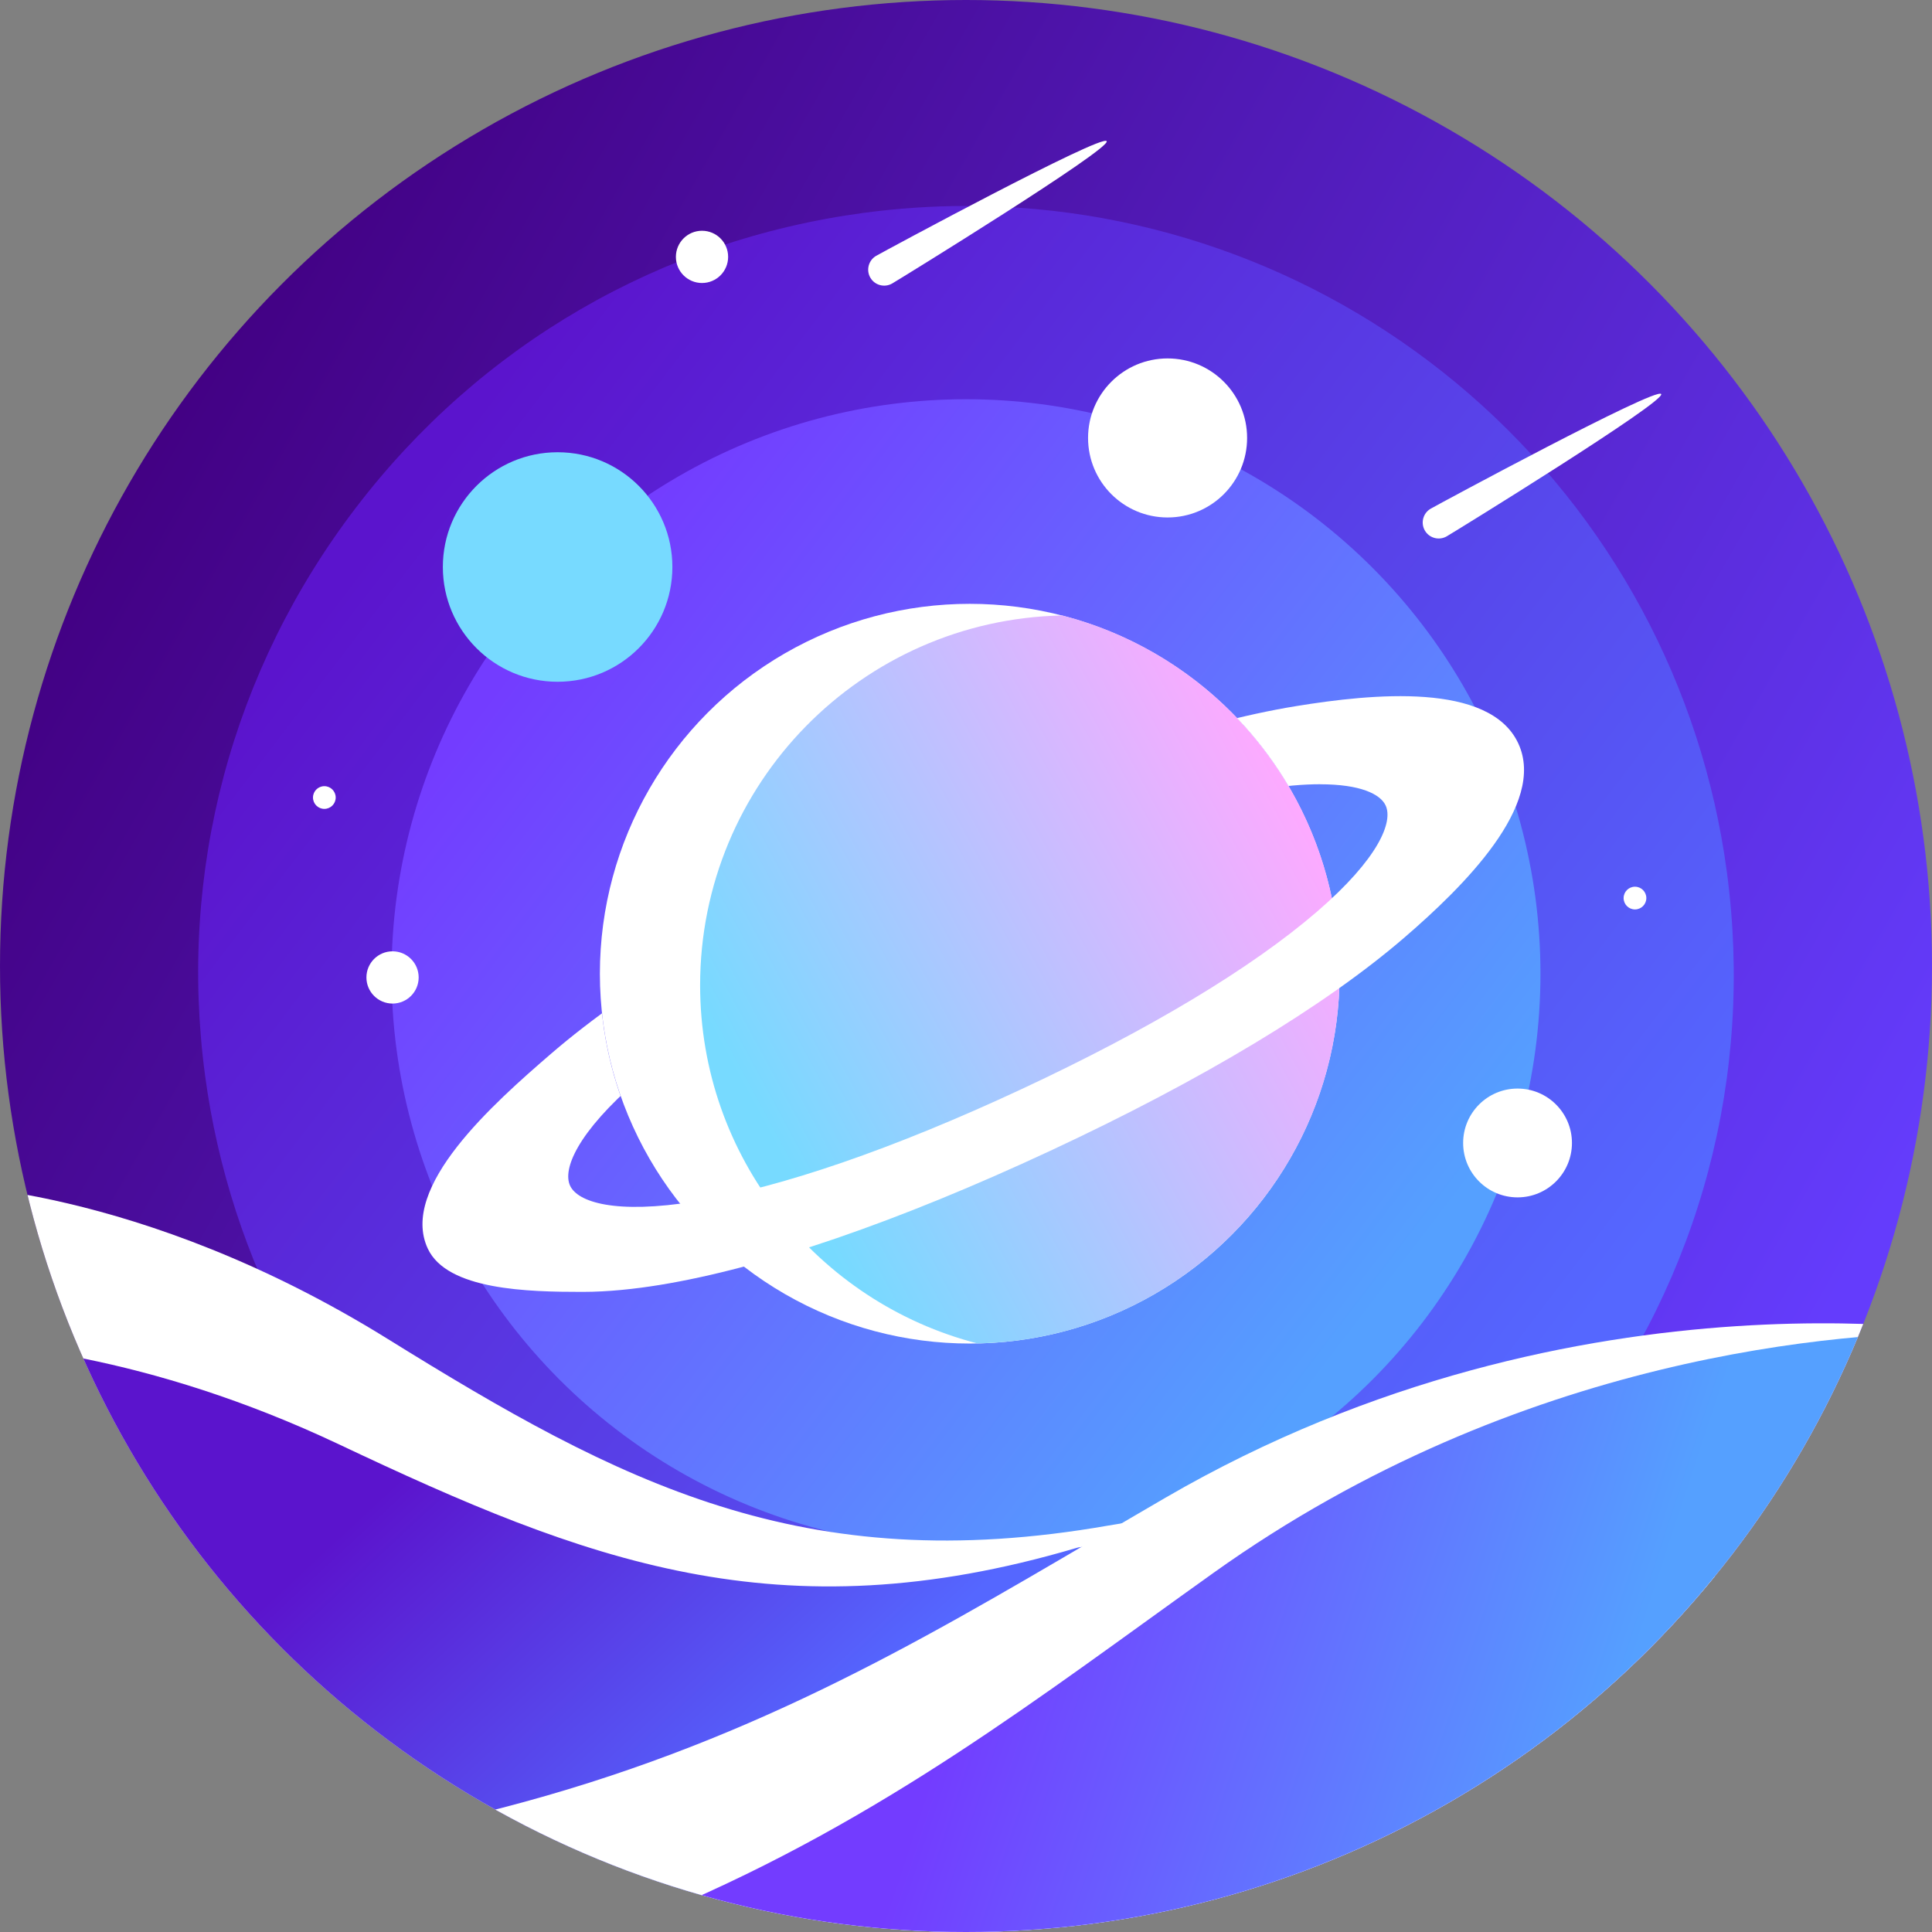 <?xml version="1.0" encoding="UTF-8"?><svg xmlns="http://www.w3.org/2000/svg" xmlns:xlink="http://www.w3.org/1999/xlink" viewBox="0 0 500 500"><rect x="0" y="0" width="500" height="500" fill="#808080" stroke="none"/><defs><style>.m{fill:url(#g);}.n{fill:url(#f);}.o{fill:url(#i);}.p{fill:url(#h);}.q{fill:url(#k);}.r{fill:url(#l);}.s{fill:none;}.t{fill:#fff;}.u{fill:#77daff;}.v{clip-path:url(#e);}.w{clip-path:url(#d);}.x{clip-path:url(#j);}</style><clipPath id="d"><circle class="s" cx="250" cy="250" r="250"/></clipPath><clipPath id="e"><rect class="s" x="0" width="500" height="500"/></clipPath><linearGradient id="f" x1="27.42" y1="122.59" x2="456.92" y2="368.44" gradientTransform="matrix(1, 0, 0, 1, 0, 0)" gradientUnits="userSpaceOnUse"><stop offset="0" stop-color="#420082"/><stop offset="1" stop-color="#643cfc"/></linearGradient><linearGradient id="g" x1="6859.97" y1="-3879.49" x2="6597.14" y2="-3616.65" gradientTransform="translate(4853.66 6422.24) rotate(-97.61)" gradientUnits="userSpaceOnUse"><stop offset="0" stop-color="#5b14cd"/><stop offset="1" stop-color="#5567ff"/></linearGradient><linearGradient id="h" x1="6826.23" y1="-3845.74" x2="6629.54" y2="-3649.06" gradientTransform="translate(4853.66 6422.24) rotate(-97.61)" gradientUnits="userSpaceOnUse"><stop offset="0" stop-color="#733cff"/><stop offset="1" stop-color="#55a0ff"/></linearGradient><linearGradient id="i" x1="340.62" y1="212.02" x2="196.95" y2="289.72" gradientTransform="matrix(1, 0, 0, 1, 0, 0)" gradientUnits="userSpaceOnUse"><stop offset="0" stop-color="#ffa9ff"/><stop offset="1" stop-color="#77daff"/></linearGradient><clipPath id="j"><path class="s" d="M155.25,251.99c0,13.22,2.68,25.81,7.52,37.26l176.08-75.26c-5.08-11.73-12.44-22.24-21.51-30.98l74.38-15.39,7.97,44.1-44.09,54.23-173.4,72.25-79.13-1.38,7.11-51.61,45.07-33.23Z"/></clipPath><linearGradient id="k" x1="104.23" y1="381.91" x2="188.19" y2="472.28" gradientTransform="matrix(1, 0, 0, 1, 0, 0)" xlink:href="#g"/><linearGradient id="l" x1="237.93" y1="468.16" x2="393.12" y2="519.44" gradientTransform="matrix(1, 0, 0, 1, 0, 0)" xlink:href="#h"/></defs><g id="a"/><g id="b"><g id="c"><g class="w"><g class="v"><rect class="n" x="-9.23" y="-9.23" width="518.47" height="518.47"/><g><path class="m" d="M249.81,450.68c-47.74,0-93.96-17.31-130.14-48.73-36.53-31.73-60.18-75.63-66.6-123.63-7.03-52.6,6.84-104.79,39.06-146.96,32.22-42.17,78.93-69.26,131.53-76.29,8.78-1.17,17.7-1.77,26.51-1.77,47.74,0,93.96,17.31,130.14,48.73,36.53,31.73,60.18,75.63,66.6,123.63,7.03,52.6-6.84,104.79-39.06,146.96-32.22,42.17-78.93,69.26-131.53,76.29-8.78,1.17-17.7,1.77-26.51,1.77Z"/><circle class="p" cx="250" cy="251.99" r="148.67"/><circle class="t" cx="302.17" cy="113.34" r="20.58"/><circle class="t" cx="392.74" cy="295.8" r="14.08"/><circle class="u" cx="144.31" cy="146.74" r="29.7"/><g><circle class="t" cx="250.97" cy="251.99" r="95.72"/><path class="o" d="M274.91,159.28c-51.94,1.07-93.72,43.5-93.72,95.7,0,44.6,30.5,82.07,71.78,92.7,51.94-1.07,93.72-43.5,93.72-95.7,0-44.6-30.5-82.07-71.78-92.7Z"/><g class="x"><path class="t" d="M150.71,334.34c-13.98,0-34.98-.44-40-11.2-7.42-15.9,16.93-37.53,31.98-50.5,20.58-17.74,52.27-36.82,91.64-55.18,39.37-18.36,74.35-30.37,101.17-34.73,19.61-3.19,50-6.26,57.42,9.64,7.42,15.9-14.43,37.31-29.48,50.28-20.58,17.74-52.27,36.82-91.64,55.18-39.37,18.36-74.35,30.37-101.17,34.73-6.34,1.03-13.24,1.78-19.93,1.78Zm190.93-131.38c-4.28,0-9.44,.43-15.57,1.43-22.12,3.6-51.26,13.64-84.3,29.05-33.03,15.4-59.46,31.28-76.43,45.9-16.11,13.89-19.76,23.32-17.8,27.52,1.96,4.2,11.53,7.47,32.53,4.06,22.12-3.6,51.26-13.64,84.3-29.05,33.03-15.4,59.46-31.28,76.43-45.9,16.11-13.89,19.76-23.32,17.8-27.52h0c-1.39-2.97-6.59-5.48-16.96-5.48Z"/></g></g></g><path class="t" d="M286.41,36.54c1.14,1.98-53.54,35.69-55.52,36.83-1.98,1.14-4.51,.46-5.65-1.51-1.14-1.98-.46-4.51,1.51-5.65s58.51-31.64,59.65-29.67Z"/><g><path class="t" d="M-16.79,306.5s52.36-.18,117.12,40.01c59.98,37.22,107.36,62.12,186.35,48.33,76.62-13.38,196,18.8,232.83,40.83v159.97H-16.79V306.5Z"/><path class="q" d="M-21.61,631.93H514.58v-193.83c-40.64-21.89-154.88-51.63-229.04-38.68-2.18,.38-4.33,.73-6.46,1.05-.24,.07-.48,.13-.72,.2-76.92,22.67-126.82,3.3-190.63-26.87-49.51-23.41-90.3-26.84-109.33-26.92v285.04Z"/><path class="t" d="M516.06,345.78s-106.64-20.78-214.46,41.84c-96.29,55.92-169.89,108.83-393.96,95.62v97.72H516.06v-235.18Z"/><path class="r" d="M516.06,345.78s-2.29-.44-6.52-1.01c-32.51-.18-116.03,5.57-195.5,62.29-90.63,64.69-158.96,124.26-383.28,132.08v41.82H516.06v-235.18Z"/></g><g><circle class="t" cx="181.68" cy="66.48" r="6.76"/><circle class="t" cx="101.59" cy="252.96" r="6.76"/><circle class="t" cx="423.13" cy="232.42" r="2.94"/><circle class="t" cx="83.94" cy="206.4" r="2.94"/></g><path class="t" d="M429.92,101.98c1.14,1.98-53.54,35.69-55.52,36.83s-4.51,.46-5.65-1.51c-1.14-1.98-.46-4.51,1.51-5.65,1.98-1.14,58.51-31.64,59.65-29.67Z"/></g></g></g></g></svg>